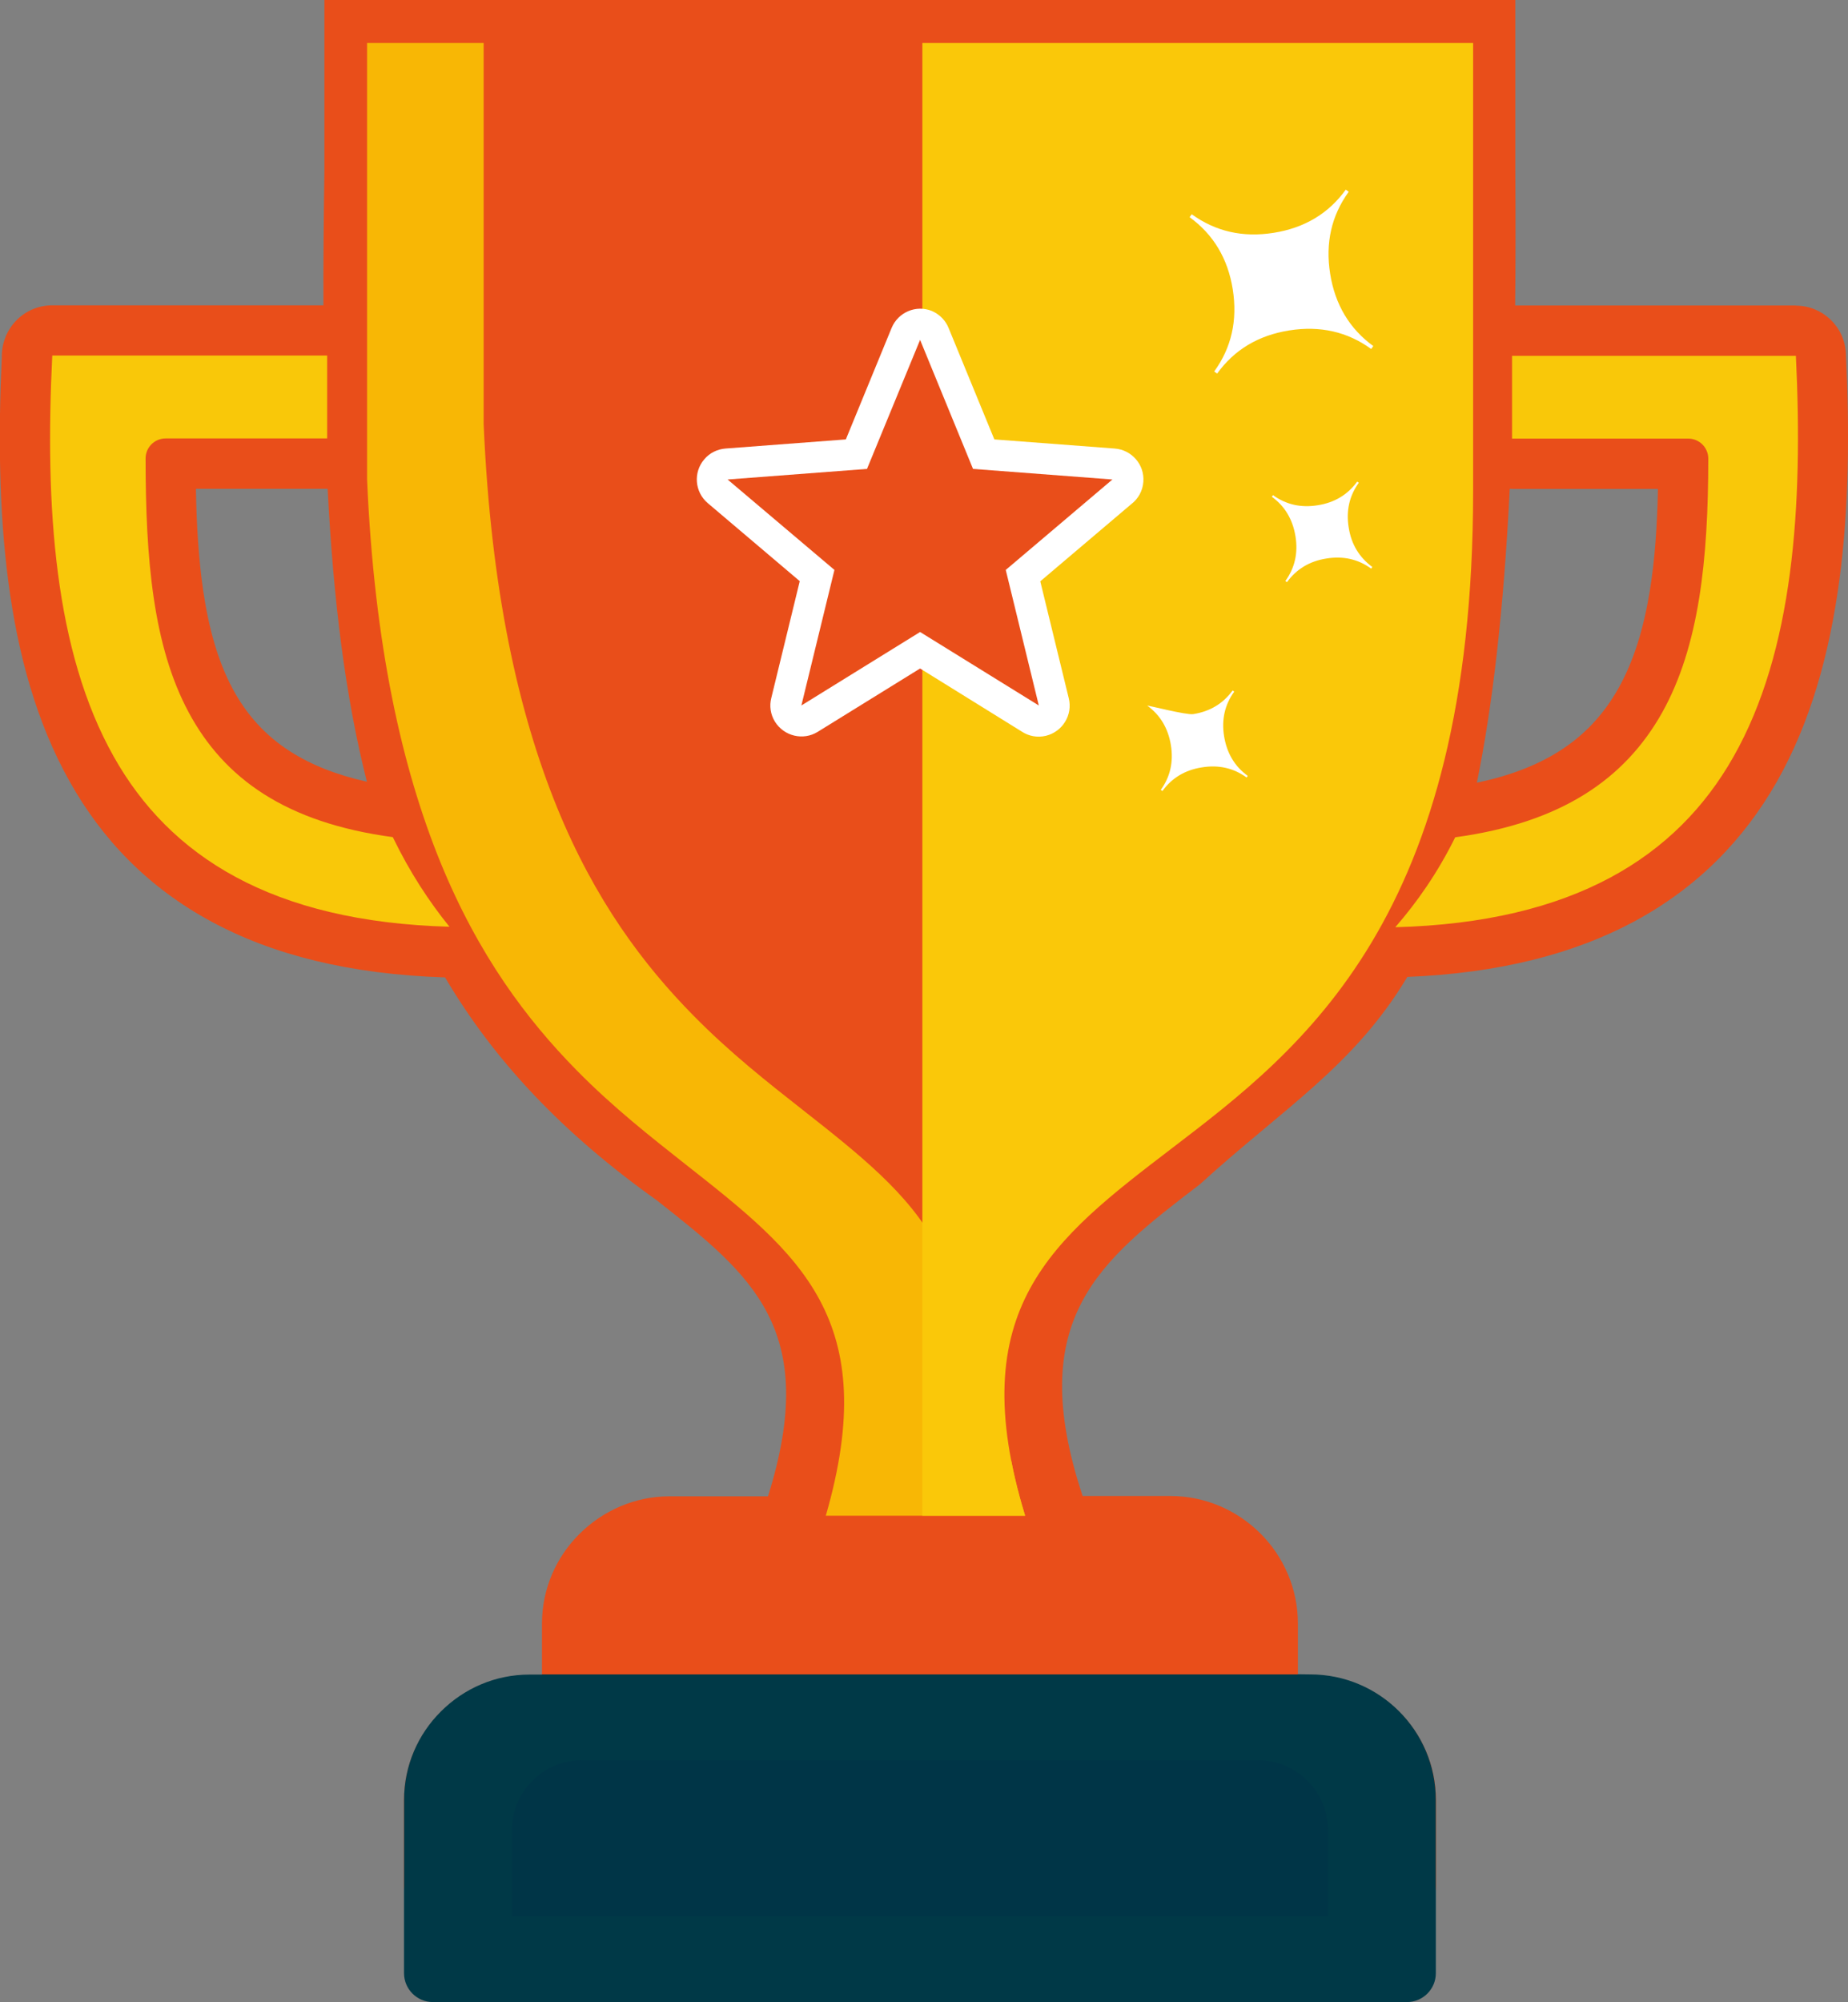 <?xml version="1.0" encoding="UTF-8" standalone="no"?>
<svg
   version="1.1"
   id="Layer_1"
   x="0px"
   y="0px"
   viewBox="0 0 113.48 122.88"
   style="enable-background:new 0 0 113.48 122.88"
   xml:space="preserve"
   sodipodi:docname="gold-winner-trophy-icon.svg"
   inkscape:version="1.3 (0e150ed6c4, 2023-07-21)"
   xmlns:inkscape="http://www.inkscape.org/namespaces/inkscape"
   xmlns:sodipodi="http://sodipodi.sourceforge.net/DTD/sodipodi-0.dtd"
   xmlns="http://www.w3.org/2000/svg"
   xmlns:svg="http://www.w3.org/2000/svg"><rect x="0" y="0" width="113.48" height="122.88" fill="#808080" stroke="none"/><defs
     id="defs8" /><sodipodi:namedview
     id="namedview8"
     pagecolor="#ffffff"
     bordercolor="#666666"
     borderopacity="1.0"
     inkscape:showpageshadow="2"
     inkscape:pageopacity="0.0"
     inkscape:pagecheckerboard="0"
     inkscape:deskcolor="#d1d1d1"
     inkscape:zoom="4.1422527"
     inkscape:cx="56.732415"
     inkscape:cy="61.439999"
     inkscape:window-width="1366"
     inkscape:window-height="705"
     inkscape:window-x="1912"
     inkscape:window-y="296"
     inkscape:window-maximized="1"
     inkscape:current-layer="g8" /><style
     type="text/css"
     id="style1"><![CDATA[
	.st0{fill:#EAD79E;}
	.st1{fill:#222222;}
	.st2{fill:#F39D00;}
	.st3{fill:#F8B705;}
	.st4{fill:#F9C809;}
	.st5{fill:#FAC809;}
	.st6{fill:#FFFFFF;}
	.st7{fill-rule:evenodd;clip-rule:evenodd;fill:#FFFFFF;}
]]></style><g
     id="g8"><path
       class="st2"
       d="M3.21,18.74h16.65c-0.01-2.64,0.02-5.38,0.06-8.26V0h73.13v10.49c0.02,2.92,0.02,5.66-0.01,8.26h17.24v0.01 c1.63,0,2.99,1.28,3.07,2.93c0.23,4.8,0.19,9.51-0.4,13.91c-0.61,4.56-1.79,8.77-3.84,12.38c-2.02,3.54-4.86,6.49-8.8,8.6 c-3.65,1.95-8.21,3.15-13.89,3.38c-3.28,5.48-7.63,8.07-12.74,12.73c-6.16,4.71-10.8,8.25-7.2,19.13h5.39c2.15,0,4.1,0.88,5.53,2.3 c1.42,1.42,2.3,3.38,2.3,5.53v3.15l0.77,0c2.12,0,4.05,0.86,5.45,2.26l0,0c1.4,1.4,2.26,3.32,2.26,5.45v5.23 c0,0.98-0.8,1.77-1.77,1.77H26.58c-0.98,0-1.77-0.8-1.77-1.77v-5.23c0-2.11,0.86-4.04,2.26-5.43l0.01-0.01 c1.4-1.4,3.32-2.26,5.43-2.26l0.77,0v-3.15c0-2.15,0.88-4.1,2.3-5.51l0.01-0.01c1.42-1.41,3.38-2.3,5.51-2.3h6.06 c3.22-10.26-1-13.58-6.83-18.17c-5.76-4.1-9.96-8.53-13-13.68c-5.89-0.19-10.59-1.4-14.32-3.41c-3.92-2.11-6.74-5.06-8.73-8.61 c-2.02-3.59-3.19-7.8-3.78-12.36c-0.56-4.32-0.61-8.96-0.39-13.67l0-0.08C0.12,20.12,1.5,18.74,3.21,18.74L3.21,18.74z M92.71,30 c-0.38,7.55-1.07,13.4-2.02,18.04c2.01-0.42,3.66-1.06,5-1.9c1.61-1,2.8-2.31,3.69-3.89c0.96-1.7,1.56-3.72,1.93-5.99 c0.31-1.89,0.45-3.98,0.5-6.25h-8.95L92.71,30L92.71,30z M20.12,30l-0.04,0h-8.05c0.04,2.26,0.17,4.36,0.45,6.27 c0.34,2.29,0.9,4.31,1.8,5.99c0.84,1.57,1.99,2.88,3.57,3.88c1.26,0.8,2.8,1.42,4.68,1.84C21.2,42.74,20.47,36.82,20.12,30 L20.12,30z"
       id="path1"
       style="fill:#e94e1a;fill-opacity:1" /><path
       class="st4"
       d="M20.08,21.82H3.21C2.75,31.1,3.34,39.96,6.98,46.43c3.43,6.11,9.71,10.15,20.62,10.45 c-1.24-1.53-2.43-3.33-3.48-5.5c-6.56-0.88-10.36-3.6-12.54-7.67c-2.18-4.07-2.64-9.39-2.64-15.57c0-0.68,0.55-1.23,1.23-1.23h9.92 V21.82L20.08,21.82L20.08,21.82z M92.85,26.92h10.82c0.68,0,1.23,0.55,1.23,1.23c0,6.2-0.56,11.53-2.84,15.6 c-2.28,4.05-6.16,6.75-12.7,7.64c-1.09,2.2-2.35,3.99-3.68,5.52c10.96-0.29,17.29-4.33,20.76-10.45 c3.68-6.47,4.29-15.34,3.84-24.62H92.85V26.92L92.85,26.92L92.85,26.92z"
       id="path2" /><path
       class="st1"
       d="M79.69,102.76L79.69,102.76l0.77,0.01c2.12,0,4.05,0.86,5.45,2.26l0,0c1.4,1.4,2.26,3.32,2.26,5.45v10.63 c0,0.98-0.8,1.77-1.77,1.77H26.58c-0.98,0-1.77-0.8-1.77-1.77v-10.63c0-2.11,0.86-4.04,2.26-5.43l0.01-0.01 c1.4-1.4,3.32-2.26,5.43-2.26l0.77,0v-0.01H79.69L79.69,102.76z"
       id="path3"
       style="fill:#003947;fill-opacity:1" /><path
       class="st0"
       d="M70.64,108.04H35.72c-1.18,0-2.25,0.48-3.02,1.25l-0.01,0.01c-0.77,0.77-1.25,1.84-1.25,3.02v5.28h50.11v-5.28 c0-1.17-0.48-2.24-1.26-3.02c-0.77-0.77-1.84-1.26-3.02-1.26H70.64L70.64,108.04L70.64,108.04z"
       id="path4"
       style="fill:#003547;fill-opacity:1" /><path
       class="st3"
       d="M50.71,93.03h12.24c-0.37-1.19-0.65-2.31-0.85-3.37h-4.23l0,0c3.48-12.04-1.6-16.05-8.58-21.54 c-2.14-1.68-4.48-3.52-6.71-5.79c-3.06-3.1-6.06-7.09-8.38-12.79c-2.35-5.78-4.06-13.32-4.5-23.5V2.64h-7.16v26.77 c0.44,10.18,2.15,17.73,4.5,23.5c2.33,5.71,5.32,9.69,8.38,12.79c2.23,2.27,4.57,4.1,6.71,5.79 C49.11,76.98,54.19,80.99,50.71,93.03L50.71,93.03L50.71,93.03z"
       id="path5" /><path
       class="st5"
       d="M56.64,93.03h6.31c-3.88-12.71,1.68-16.95,9.01-22.55c8.04-6.14,18.5-14.11,18.5-40.35V2.64H56.64V93.03 L56.64,93.03z"
       id="path6" /><path
       class="st2"
       d="M58.25,20.13l2.81,6.84l7.39,0.56c1.05,0.08,1.84,0.99,1.76,2.04c-0.04,0.56-0.32,1.05-0.74,1.37l-5.59,4.74 l1.75,7.18c0.25,1.02-0.38,2.05-1.4,2.3c-0.53,0.13-1.07,0.02-1.49-0.26l-6.24-3.87l-6.29,3.89c-0.89,0.55-2.06,0.27-2.62-0.62 c-0.28-0.45-0.35-0.97-0.23-1.45l1.75-7.18l-5.65-4.79c-0.8-0.68-0.9-1.88-0.22-2.68c0.34-0.41,0.82-0.63,1.31-0.67l7.39-0.56 l2.81-6.84c0.4-0.97,1.51-1.44,2.48-1.04C57.71,19.3,58.07,19.68,58.25,20.13L58.25,20.13z"
       id="path7"
       style="fill:#ffffff;fill-opacity:1" /><polygon
       class="st6"
       points="56.5,20.86 59.75,28.78 68.31,29.43 61.76,34.98 63.79,43.3 56.5,38.79 49.21,43.3 51.24,34.98 44.68,29.43 53.24,28.78 56.5,20.86 56.5,20.86"
       id="polygon7"
       style="fill:#e94e1a;fill-opacity:1" /><path
       class="st7"
       d="M76.62,47.62l-0.07,0.1c-0.8-0.58-1.72-0.79-2.75-0.62c-1.03,0.16-1.84,0.65-2.42,1.45l-0.1-0.07 c0.58-0.8,0.79-1.72,0.62-2.75c-0.17-1.03-0.65-1.84-1.45-2.42c0.02-0.03,2.41,0.59,2.82,0.52c1.03-0.16,1.84-0.65,2.42-1.45 l0.1,0.07c-0.58,0.8-0.79,1.72-0.62,2.75C75.34,46.23,75.82,47.04,76.62,47.62L76.62,47.62L76.62,47.62z M84.27,34.8l-0.07,0.1 c-0.8-0.58-1.72-0.79-2.75-0.62c-1.03,0.16-1.84,0.65-2.42,1.45l-0.1-0.07c0.58-0.8,0.79-1.72,0.62-2.75 c-0.17-1.03-0.65-1.84-1.45-2.42l0.07-0.1c0.8,0.58,1.72,0.79,2.75,0.62c1.03-0.16,1.84-0.65,2.42-1.45l0.1,0.07 c-0.58,0.8-0.79,1.72-0.62,2.75C82.98,33.41,83.47,34.21,84.27,34.8L84.27,34.8L84.27,34.8z M84.33,21.24l-0.13,0.18 c-1.46-1.06-3.14-1.44-5.03-1.14c-1.89,0.3-3.37,1.18-4.43,2.65l-0.18-0.13c1.06-1.46,1.44-3.14,1.14-5.04 c-0.3-1.89-1.19-3.37-2.65-4.43l0.13-0.18c1.47,1.06,3.14,1.44,5.03,1.14c1.89-0.3,3.37-1.18,4.43-2.65l0.18,0.13 c-1.06,1.47-1.44,3.14-1.14,5.03S82.87,20.18,84.33,21.24L84.33,21.24L84.33,21.24z"
       id="path8" /></g></svg>
